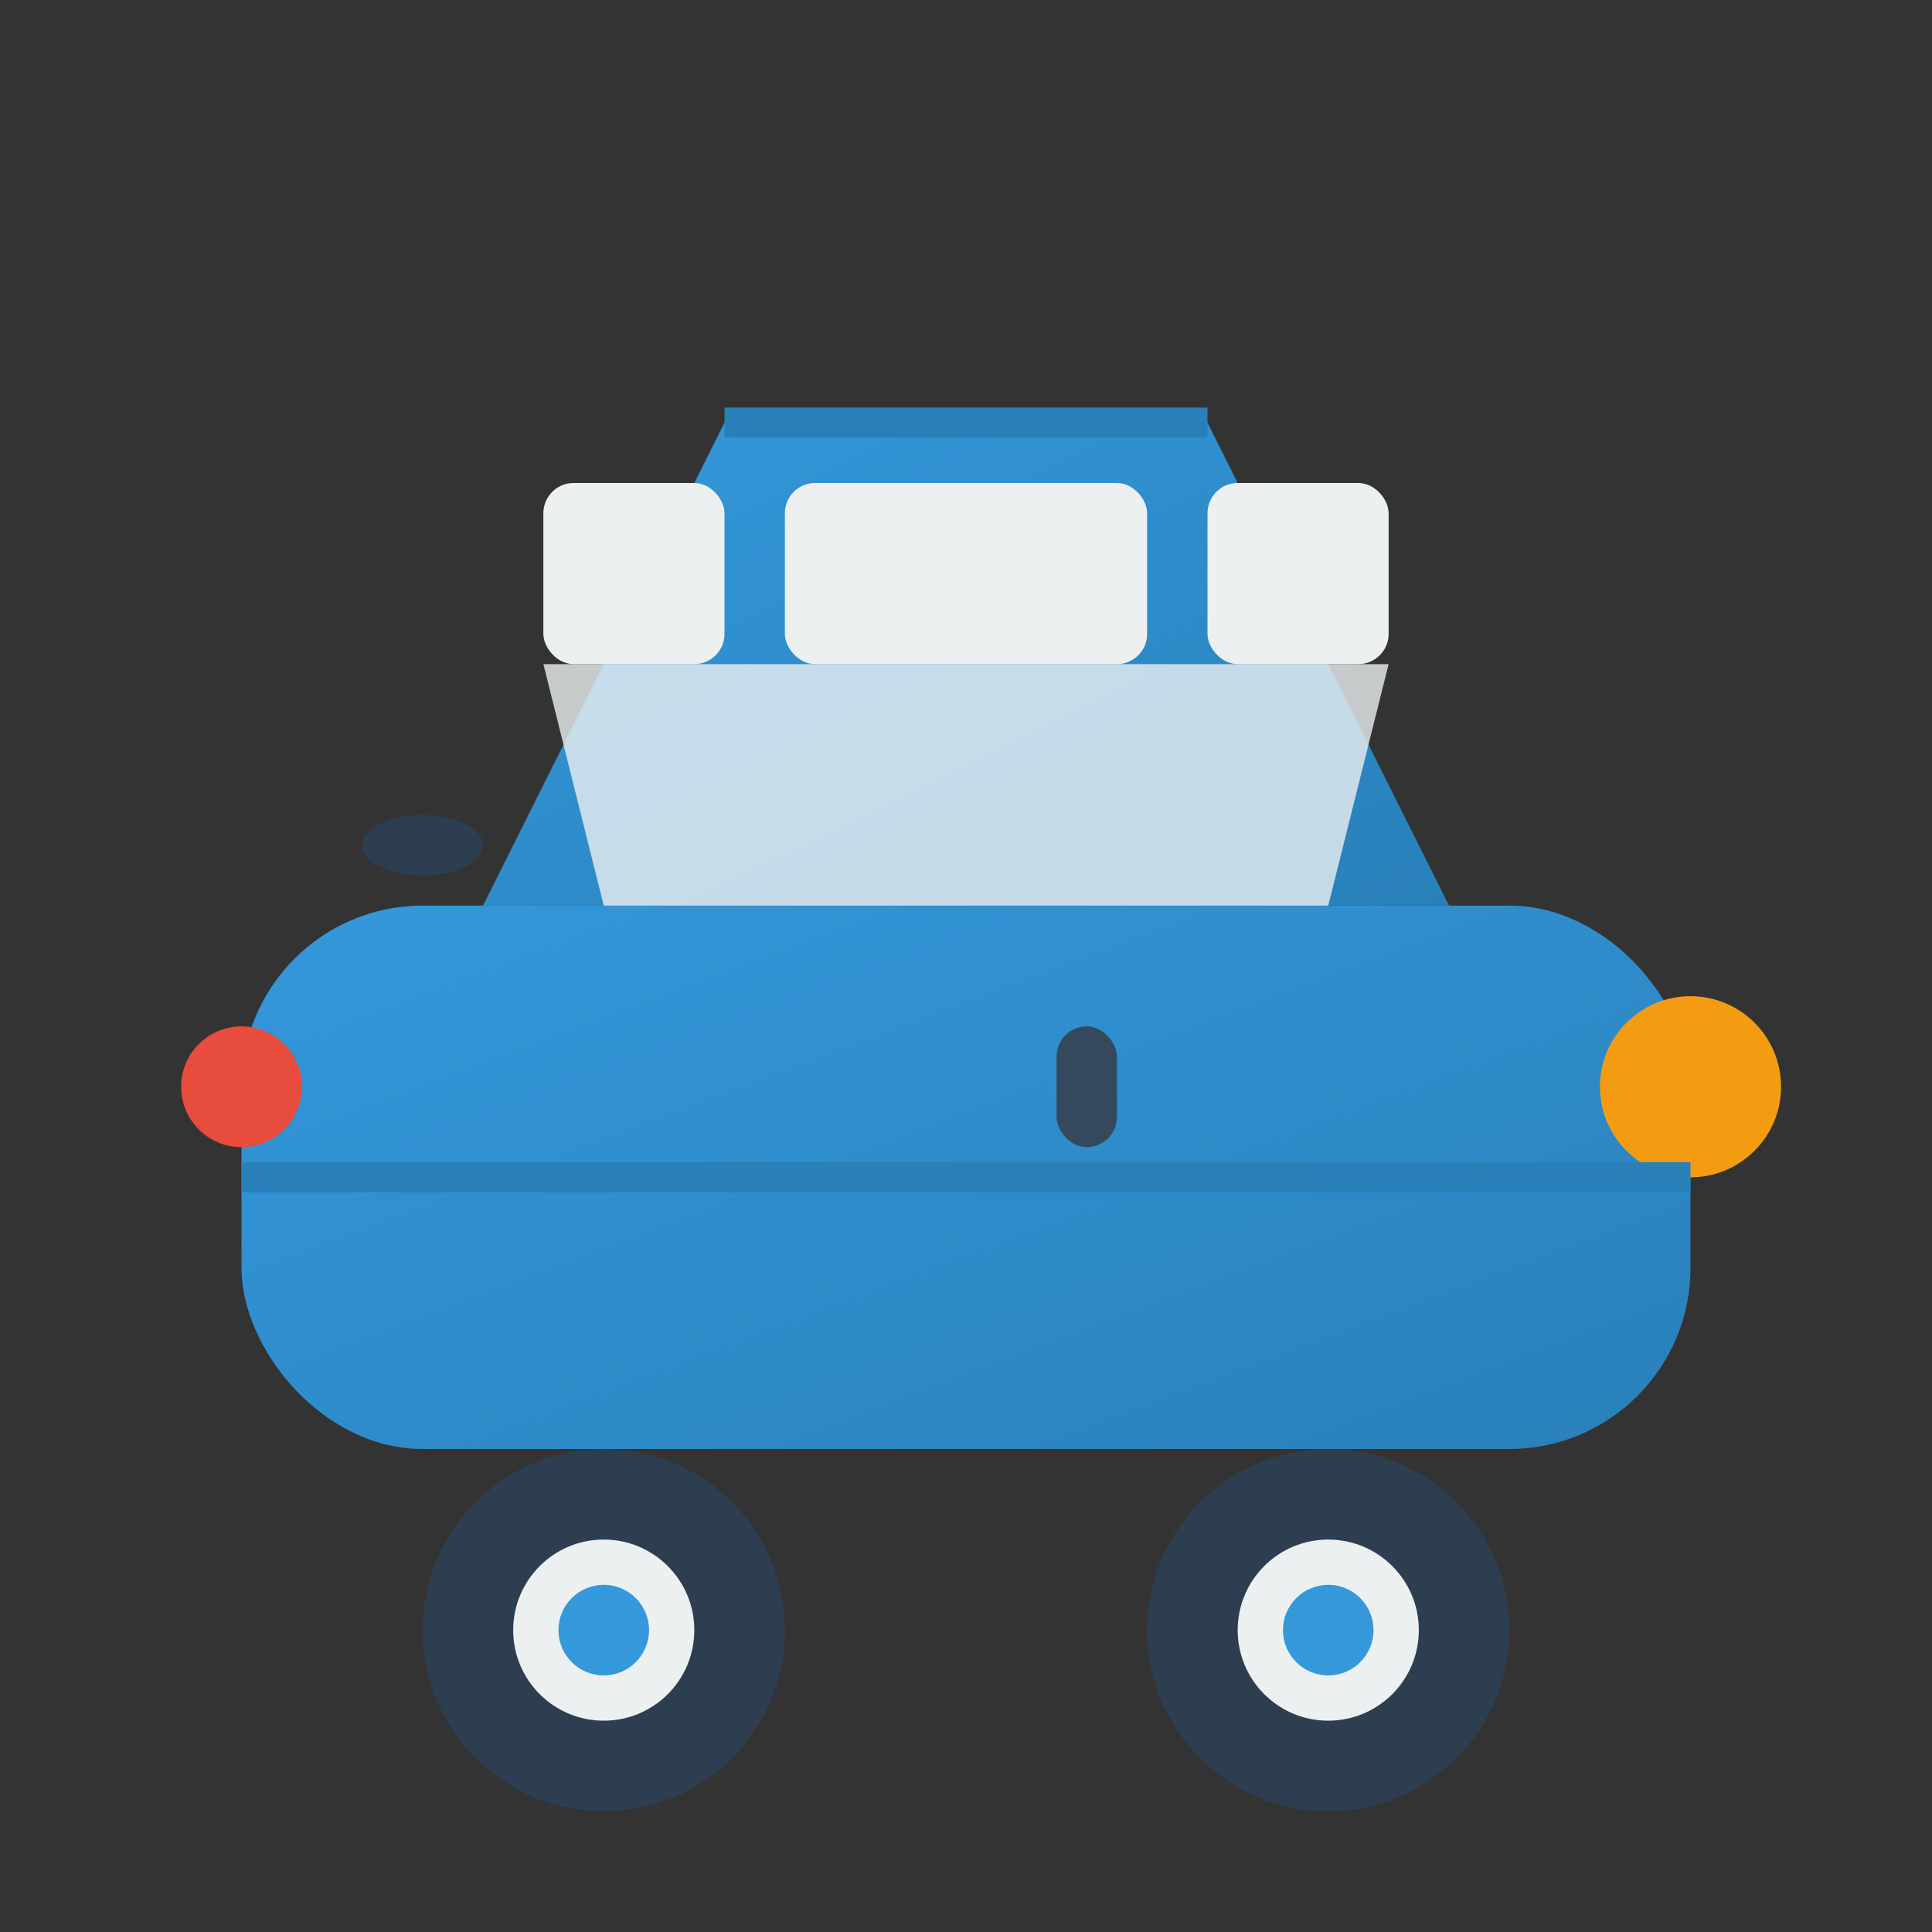 <svg xmlns="http://www.w3.org/2000/svg" width="64" height="64" viewBox="0 0 64 64">
    <rect x="0" y="0" width="64" height="64" fill="#333333" stroke="none"/>
    <defs>
        <linearGradient id="carGradient" x1="0%" y1="0%" x2="100%" y2="100%">
            <stop offset="0%" stop-color="#3498db"/>
            <stop offset="100%" stop-color="#2980b9"/>
        </linearGradient>
    </defs>
    
    <!-- Car body -->
    <rect x="8" y="30" width="48" height="18" rx="6" fill="url(#carGradient)"/>
    
    <!-- Car roof -->
    <path d="M16 30 L24 14 L40 14 L48 30 Z" fill="url(#carGradient)"/>
    
    <!-- Wheels -->
    <circle cx="20" cy="54" r="6" fill="#2c3e50"/>
    <circle cx="44" cy="54" r="6" fill="#2c3e50"/>
    
    <!-- Wheel rims -->
    <circle cx="20" cy="54" r="3" fill="#ecf0f1"/>
    <circle cx="44" cy="54" r="3" fill="#ecf0f1"/>
    
    <!-- Wheel centers -->
    <circle cx="20" cy="54" r="1.5" fill="#3498db"/>
    <circle cx="44" cy="54" r="1.5" fill="#3498db"/>
    
    <!-- Windows -->
    <rect x="18" y="16" width="6" height="6" fill="#ecf0f1" rx="1"/>
    <rect x="40" y="16" width="6" height="6" fill="#ecf0f1" rx="1"/>
    <rect x="26" y="16" width="12" height="6" fill="#ecf0f1" rx="1"/>
    
    <!-- Windshield -->
    <path d="M18 22 L46 22 L44 30 L20 30 Z" fill="rgba(236,240,241,0.8)"/>
    
    <!-- Headlights -->
    <circle cx="56" cy="36" r="3" fill="#f39c12"/>
    <circle cx="8" cy="36" r="2" fill="#e74c3c"/>
    
    <!-- Door handle -->
    <rect x="35" y="34" width="2" height="4" fill="#34495e" rx="1"/>
    
    <!-- Detail lines -->
    <line x1="8" y1="39" x2="56" y2="39" stroke="#2980b9" stroke-width="1"/>
    <line x1="24" y1="14" x2="40" y2="14" stroke="#2980b9" stroke-width="1"/>
    
    <!-- Side mirror -->
    <ellipse cx="14" cy="28" rx="2" ry="1" fill="#2c3e50"/>
</svg>
